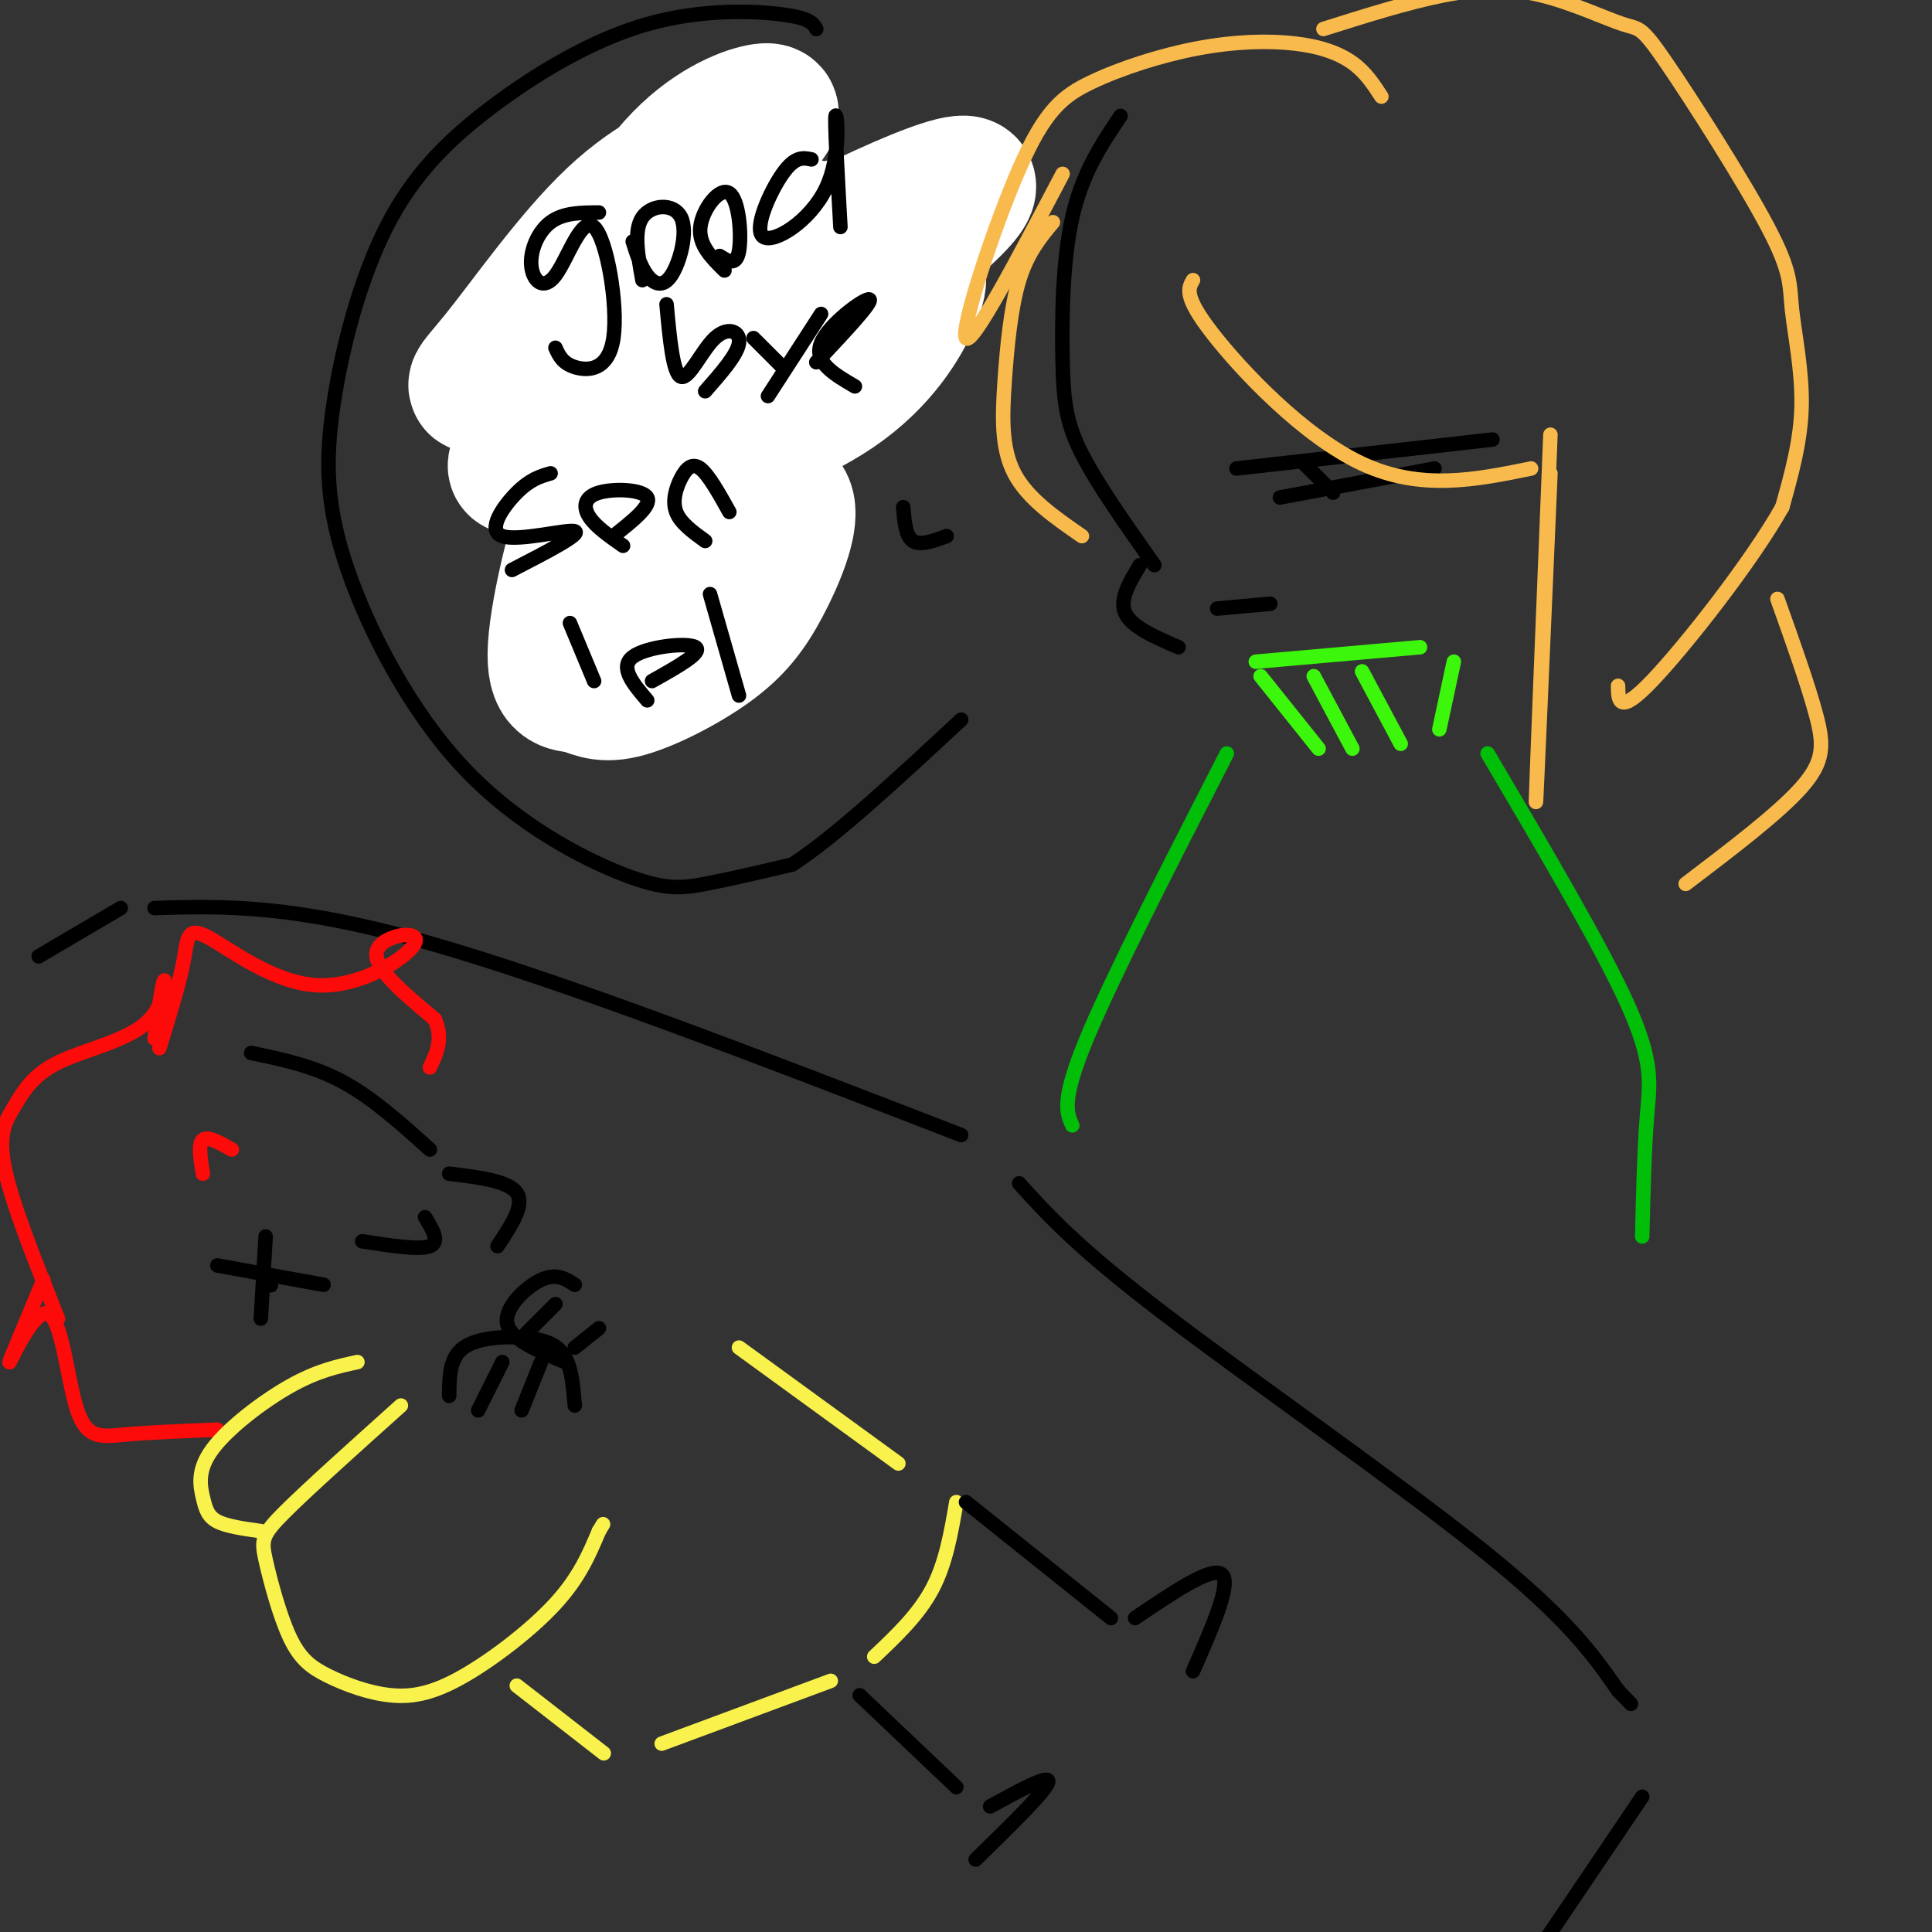 <svg viewBox='0 0 400 400' version='1.1' xmlns='http://www.w3.org/2000/svg' xmlns:xlink='http://www.w3.org/1999/xlink'><rect x="0" y="0" width="400" height="400" fill="#333333" stroke="none"/><g fill='none' stroke='rgb(0,0,0)' stroke-width='3' stroke-linecap='round' stroke-linejoin='round'><path d='M232,24c-3.970,5.911 -7.940,11.821 -10,21c-2.060,9.179 -2.208,21.625 -2,30c0.208,8.375 0.774,12.679 4,19c3.226,6.321 9.113,14.661 15,23'/><path d='M236,117c-2.167,3.583 -4.333,7.167 -3,10c1.333,2.833 6.167,4.917 11,7'/><path d='M256,97c0.000,0.000 53.000,-6.000 53,-6'/><path d='M265,103c0.000,0.000 32.000,-6.000 32,-6'/><path d='M270,96c0.000,0.000 6.000,6.000 6,6'/><path d='M252,126c0.000,0.000 11.000,-1.000 11,-1'/><path d='M196,111c-2.750,1.000 -5.500,2.000 -7,1c-1.500,-1.000 -1.750,-4.000 -2,-7'/><path d='M126,48c-1.207,-1.612 -2.415,-3.225 -6,0c-3.585,3.225 -9.549,11.287 -10,10c-0.451,-1.287 4.609,-11.923 9,-11c4.391,0.923 8.112,13.407 7,18c-1.112,4.593 -7.056,1.297 -13,-2'/><path d='M128,53c-1.904,-3.049 -3.809,-6.099 -4,-9c-0.191,-2.901 1.330,-5.654 4,-5c2.670,0.654 6.488,4.715 7,8c0.512,3.285 -2.282,5.796 -4,6c-1.718,0.204 -2.359,-1.898 -3,-4'/><path d='M144,48c-1.967,-3.150 -3.933,-6.300 -4,-9c-0.067,-2.700 1.766,-4.951 3,-6c1.234,-1.049 1.871,-0.898 3,1c1.129,1.898 2.751,5.542 2,7c-0.751,1.458 -3.876,0.729 -7,0'/><path d='M158,24c-2.013,0.159 -4.026,0.319 -6,2c-1.974,1.681 -3.911,4.884 -2,7c1.911,2.116 7.668,3.147 8,-2c0.332,-5.147 -4.762,-16.470 -5,-17c-0.238,-0.530 4.381,9.735 9,20'/><path d='M143,48c1.219,4.925 2.437,9.850 4,10c1.563,0.150 3.470,-4.475 6,-6c2.530,-1.525 5.681,0.051 7,2c1.319,1.949 0.805,4.271 -1,6c-1.805,1.729 -4.903,2.864 -8,4'/><path d='M162,48c0.000,0.000 6.000,6.000 6,6'/><path d='M177,46c0.000,0.000 -8.000,15.000 -8,15'/><path d='M110,106c-2.467,-1.867 -4.933,-3.733 -6,-8c-1.067,-4.267 -0.733,-10.933 1,-12c1.733,-1.067 4.867,3.467 8,8'/><path d='M174,51c4.156,-7.044 8.311,-14.089 8,-14c-0.311,0.089 -5.089,7.311 -6,11c-0.911,3.689 2.044,3.844 5,4'/><path d='M115,85c2.489,3.533 4.978,7.067 7,9c2.022,1.933 3.578,2.267 4,0c0.422,-2.267 -0.289,-7.133 -1,-12'/><path d='M139,92c-4.452,-7.417 -8.905,-14.833 -8,-15c0.905,-0.167 7.167,6.917 10,7c2.833,0.083 2.238,-6.833 3,-8c0.762,-1.167 2.881,3.417 5,8'/><path d='M147,66c2.375,7.220 4.750,14.440 6,15c1.250,0.560 1.375,-5.542 4,-7c2.625,-1.458 7.750,1.726 8,4c0.250,2.274 -4.375,3.637 -9,5'/><path d='M170,76c2.546,-3.575 5.092,-7.150 5,-9c-0.092,-1.850 -2.823,-1.974 -4,1c-1.177,2.974 -0.800,9.044 1,12c1.800,2.956 5.023,2.796 6,1c0.977,-1.796 -0.292,-5.227 0,-7c0.292,-1.773 2.146,-1.886 4,-2'/><path d='M182,72c2.000,-0.667 5.000,-1.333 8,-2'/><path d='M119,132c-3.183,-6.018 -6.366,-12.037 -6,-15c0.366,-2.963 4.280,-2.871 7,-4c2.720,-1.129 4.244,-3.478 4,2c-0.244,5.478 -2.258,18.782 -2,25c0.258,6.218 2.788,5.348 5,4c2.212,-1.348 4.106,-3.174 6,-5'/><path d='M133,139c-0.500,-1.500 -4.750,-2.750 -9,-4'/><path d='M132,108c0.000,0.000 0.100,0.100 0.1,0.1'/><path d='M139,104c-1.444,2.728 -2.889,5.456 -3,10c-0.111,4.544 1.111,10.906 4,13c2.889,2.094 7.444,-0.078 10,-2c2.556,-1.922 3.111,-3.594 3,-5c-0.111,-1.406 -0.889,-2.544 -3,-2c-2.111,0.544 -5.556,2.772 -9,5'/></g>
<g fill='none' stroke='rgb(60,246,12)' stroke-width='3' stroke-linecap='round' stroke-linejoin='round'><path d='M260,137c0.000,0.000 34.000,-3.000 34,-3'/><path d='M261,140c0.000,0.000 12.000,15.000 12,15'/><path d='M272,140c0.000,0.000 8.000,15.000 8,15'/><path d='M282,139c0.000,0.000 8.000,15.000 8,15'/><path d='M301,137c0.000,0.000 -3.000,14.000 -3,14'/></g>
<g fill='none' stroke='rgb(0,0,0)' stroke-width='3' stroke-linecap='round' stroke-linejoin='round'><path d='M8,198c0.000,0.000 17.000,-10.000 17,-10'/><path d='M32,188c14.083,-0.417 28.167,-0.833 56,7c27.833,7.833 69.417,23.917 111,40'/><path d='M211,245c5.956,6.600 11.911,13.200 30,27c18.089,13.800 48.311,34.800 66,49c17.689,14.200 22.844,21.600 28,29'/><path d='M335,350c4.667,4.833 2.333,2.417 0,0'/><path d='M340,372c0.000,0.000 -25.000,37.000 -25,37'/><path d='M52,218c6.417,1.333 12.833,2.667 19,6c6.167,3.333 12.083,8.667 18,14'/><path d='M93,243c6.167,0.750 12.333,1.500 14,4c1.667,2.500 -1.167,6.750 -4,11'/><path d='M75,257c5.917,0.917 11.833,1.833 14,1c2.167,-0.833 0.583,-3.417 -1,-6'/><path d='M56,266c0.000,0.000 0.100,0.100 0.1,0.1'/><path d='M45,262c0.000,0.000 22.000,4.000 22,4'/><path d='M55,256c0.000,0.000 -1.000,17.000 -1,17'/><path d='M119,266c-1.911,-1.244 -3.822,-2.489 -7,-1c-3.178,1.489 -7.622,5.711 -7,9c0.622,3.289 6.311,5.644 12,8'/><path d='M93,289c0.024,-3.940 0.048,-7.881 3,-10c2.952,-2.119 8.833,-2.417 13,-2c4.167,0.417 6.619,1.548 8,4c1.381,2.452 1.690,6.226 2,10'/><path d='M104,282c0.000,0.000 -5.000,10.000 -5,10'/><path d='M112,282c0.000,0.000 -4.000,10.000 -4,10'/><path d='M169,6c-0.603,-1.116 -1.206,-2.231 -7,-3c-5.794,-0.769 -16.779,-1.191 -28,2c-11.221,3.191 -22.676,9.995 -32,17c-9.324,7.005 -16.515,14.210 -22,25c-5.485,10.790 -9.264,25.163 -11,37c-1.736,11.837 -1.429,21.136 3,34c4.429,12.864 12.981,29.294 24,41c11.019,11.706 24.505,18.690 33,22c8.495,3.310 11.999,2.946 17,2c5.001,-0.946 11.501,-2.473 18,-4'/><path d='M164,179c8.833,-5.667 21.917,-17.833 35,-30'/><path d='M109,276c0.000,0.000 6.000,-6.000 6,-6'/><path d='M119,279c0.000,0.000 5.000,-4.000 5,-4'/></g>
<g fill='none' stroke='rgb(249,242,77)' stroke-width='3' stroke-linecap='round' stroke-linejoin='round'><path d='M83,291c-9.582,8.595 -19.163,17.191 -24,22c-4.837,4.809 -4.928,5.832 -4,10c0.928,4.168 2.876,11.483 5,16c2.124,4.517 4.426,6.238 8,8c3.574,1.762 8.422,3.565 13,4c4.578,0.435 8.886,-0.498 15,-4c6.114,-3.502 14.032,-9.572 19,-15c4.968,-5.428 6.984,-10.214 9,-15'/><path d='M124,317c1.500,-2.500 0.750,-1.250 0,0'/></g>
<g fill='none' stroke='rgb(255,255,255)' stroke-width='28' stroke-linecap='round' stroke-linejoin='round'><path d='M124,138c-1.219,-3.067 -2.437,-6.135 0,-11c2.437,-4.865 8.530,-11.528 14,-16c5.470,-4.472 10.316,-6.754 15,-8c4.684,-1.246 9.204,-1.456 10,2c0.796,3.456 -2.134,10.577 -5,16c-2.866,5.423 -5.670,9.146 -11,13c-5.330,3.854 -13.188,7.839 -18,9c-4.812,1.161 -6.580,-0.502 -9,-1c-2.420,-0.498 -5.493,0.168 -5,-8c0.493,-8.168 4.554,-25.169 9,-36c4.446,-10.831 9.279,-15.492 16,-22c6.721,-6.508 15.331,-14.863 24,-19c8.669,-4.137 17.396,-4.057 22,-3c4.604,1.057 5.086,3.092 3,8c-2.086,4.908 -6.739,12.688 -16,19c-9.261,6.312 -23.131,11.156 -37,16'/><path d='M136,97c-9.602,2.891 -15.106,2.119 -18,0c-2.894,-2.119 -3.178,-5.585 11,-18c14.178,-12.415 42.818,-33.778 46,-32c3.182,1.778 -19.096,26.695 -34,40c-14.904,13.305 -22.435,14.996 -24,13c-1.565,-1.996 2.838,-7.678 7,-14c4.162,-6.322 8.085,-13.282 25,-24c16.915,-10.718 46.823,-25.193 51,-24c4.177,1.193 -17.378,18.055 -34,29c-16.622,10.945 -28.311,15.972 -40,21'/><path d='M126,88c-13.453,6.987 -27.087,13.955 -14,3c13.087,-10.955 52.895,-39.833 54,-44c1.105,-4.167 -36.492,16.376 -54,26c-17.508,9.624 -14.926,8.329 -9,1c5.926,-7.329 15.196,-20.693 24,-29c8.804,-8.307 17.143,-11.556 21,-12c3.857,-0.444 3.231,1.919 1,6c-2.231,4.081 -6.066,9.880 -10,13c-3.934,3.120 -7.967,3.560 -12,4'/><path d='M127,56c0.298,-3.952 7.042,-15.833 14,-23c6.958,-7.167 14.131,-9.619 17,-10c2.869,-0.381 1.435,1.310 0,3'/></g>
<g fill='none' stroke='rgb(0,0,0)' stroke-width='3' stroke-linecap='round' stroke-linejoin='round'><path d='M124,44c-3.674,0.014 -7.348,0.028 -10,2c-2.652,1.972 -4.282,5.901 -4,9c0.282,3.099 2.476,5.369 5,2c2.524,-3.369 5.378,-12.377 8,-10c2.622,2.377 5.014,16.140 4,23c-1.014,6.860 -5.432,6.817 -8,6c-2.568,-0.817 -3.284,-2.409 -4,-4'/><path d='M133,58c-0.931,-5.142 -1.863,-10.284 0,-13c1.863,-2.716 6.520,-3.006 8,0c1.480,3.006 -0.217,9.309 -2,12c-1.783,2.691 -3.652,1.769 -5,0c-1.348,-1.769 -2.174,-4.384 -3,-7'/><path d='M150,56c-2.708,-2.661 -5.417,-5.321 -5,-9c0.417,-3.679 3.958,-8.375 6,-7c2.042,1.375 2.583,8.821 2,12c-0.583,3.179 -2.292,2.089 -4,1'/><path d='M168,33c-1.703,-0.351 -3.407,-0.702 -6,3c-2.593,3.702 -6.077,11.456 -4,13c2.077,1.544 9.713,-3.123 13,-10c3.287,-6.877 2.225,-15.965 2,-15c-0.225,0.965 0.388,11.982 1,23'/><path d='M138,63c0.667,7.214 1.333,14.429 3,15c1.667,0.571 4.333,-5.500 7,-8c2.667,-2.500 5.333,-1.429 5,1c-0.333,2.429 -3.667,6.214 -7,10'/><path d='M156,70c0.000,0.000 6.000,6.000 6,6'/><path d='M170,65c0.000,0.000 -11.000,17.000 -11,17'/><path d='M169,75c5.911,-6.289 11.822,-12.578 11,-13c-0.822,-0.422 -8.378,5.022 -10,9c-1.622,3.978 2.689,6.489 7,9'/><path d='M114,98c-2.095,0.595 -4.190,1.190 -7,4c-2.810,2.810 -6.333,7.833 -3,9c3.333,1.167 13.524,-1.524 15,-1c1.476,0.524 -5.762,4.262 -13,8'/><path d='M129,113c-2.845,-1.988 -5.690,-3.976 -7,-6c-1.310,-2.024 -1.083,-4.083 2,-5c3.083,-0.917 9.024,-0.690 10,1c0.976,1.690 -3.012,4.845 -7,8'/><path d='M146,112c-2.565,-1.857 -5.131,-3.714 -6,-6c-0.869,-2.286 -0.042,-5.000 1,-7c1.042,-2.000 2.298,-3.286 4,-2c1.702,1.286 3.851,5.143 6,9'/><path d='M118,129c0.000,0.000 5.000,12.000 5,12'/><path d='M134,145c-2.911,-3.422 -5.822,-6.844 -3,-9c2.822,-2.156 11.378,-3.044 13,-2c1.622,1.044 -3.689,4.022 -9,7'/><path d='M147,123c0.000,0.000 6.000,21.000 6,21'/></g>
<g fill='none' stroke='rgb(253,10,10)' stroke-width='3' stroke-linecap='round' stroke-linejoin='round'><path d='M33,217c2.060,-6.667 4.121,-13.333 5,-18c0.879,-4.667 0.578,-7.333 5,-5c4.422,2.333 13.567,9.667 23,10c9.433,0.333 19.155,-6.333 20,-9c0.845,-2.667 -7.187,-1.333 -8,2c-0.813,3.333 5.594,8.667 12,14'/><path d='M90,211c1.833,4.000 0.417,7.000 -1,10'/><path d='M32,215c0.816,-5.907 1.632,-11.814 2,-12c0.368,-0.186 0.286,5.348 -4,9c-4.286,3.652 -12.778,5.422 -18,8c-5.222,2.578 -7.175,5.963 -9,9c-1.825,3.037 -3.521,5.725 -2,13c1.521,7.275 6.261,19.138 11,31'/><path d='M48,238c-2.500,-1.417 -5.000,-2.833 -6,-2c-1.000,0.833 -0.500,3.917 0,7'/><path d='M9,265c-3.732,8.882 -7.464,17.764 -7,17c0.464,-0.764 5.124,-11.174 8,-10c2.876,1.174 3.967,13.931 6,20c2.033,6.069 5.010,5.448 10,5c4.990,-0.448 11.995,-0.724 19,-1'/></g>
<g fill='none' stroke='rgb(249,242,77)' stroke-width='3' stroke-linecap='round' stroke-linejoin='round'><path d='M74,282c-4.175,0.907 -8.351,1.815 -14,5c-5.649,3.185 -12.772,8.648 -16,13c-3.228,4.352 -2.561,7.595 -2,10c0.561,2.405 1.018,3.973 3,5c1.982,1.027 5.491,1.514 9,2'/><path d='M153,279c0.000,0.000 33.000,24.000 33,24'/><path d='M198,311c-1.083,6.333 -2.167,12.667 -5,18c-2.833,5.333 -7.417,9.667 -12,14'/><path d='M172,348c0.000,0.000 -35.000,13.000 -35,13'/><path d='M125,363c0.000,0.000 -18.000,-14.000 -18,-14'/></g>
<g fill='none' stroke='rgb(0,0,0)' stroke-width='3' stroke-linecap='round' stroke-linejoin='round'><path d='M200,311c0.000,0.000 30.000,24.000 30,24'/><path d='M235,335c8.000,-5.417 16.000,-10.833 18,-9c2.000,1.833 -2.000,10.917 -6,20'/><path d='M178,351c0.000,0.000 20.000,19.000 20,19'/><path d='M205,374c6.250,-3.417 12.500,-6.833 12,-5c-0.500,1.833 -7.750,8.917 -15,16'/></g>
<g fill='none' stroke='rgb(248,186,77)' stroke-width='3' stroke-linecap='round' stroke-linejoin='round'><path d='M321,90c-1.500,37.333 -3.000,74.667 -3,76c0.000,1.333 1.500,-33.333 3,-68'/><path d='M317,97c-11.422,2.333 -22.844,4.667 -35,-1c-12.156,-5.667 -25.044,-19.333 -31,-27c-5.956,-7.667 -4.978,-9.333 -4,-11'/><path d='M224,111c-5.643,-3.899 -11.286,-7.798 -14,-13c-2.714,-5.202 -2.500,-11.708 -2,-19c0.500,-7.292 1.286,-15.369 3,-21c1.714,-5.631 4.357,-8.815 7,-12'/><path d='M220,36c-9.385,17.841 -18.770,35.682 -20,34c-1.230,-1.682 5.696,-22.886 11,-35c5.304,-12.114 8.988,-15.138 15,-18c6.012,-2.862 14.354,-5.561 22,-7c7.646,-1.439 14.597,-1.618 20,-1c5.403,0.618 9.258,2.034 12,4c2.742,1.966 4.371,4.483 6,7'/><path d='M274,6c8.787,-2.775 17.574,-5.550 25,-7c7.426,-1.450 13.489,-1.575 20,0c6.511,1.575 13.468,4.851 17,6c3.532,1.149 3.640,0.170 9,8c5.360,7.830 15.973,24.470 21,34c5.027,9.530 4.469,11.950 5,17c0.531,5.050 2.152,12.728 2,20c-0.152,7.272 -2.076,14.136 -4,21'/><path d='M369,105c-6.311,11.222 -20.089,28.778 -27,36c-6.911,7.222 -6.956,4.111 -7,1'/><path d='M368,124c3.178,8.911 6.356,17.822 8,24c1.644,6.178 1.756,9.622 -3,15c-4.756,5.378 -14.378,12.689 -24,20'/></g>
<g fill='none' stroke='rgb(1,190,9)' stroke-width='3' stroke-linecap='round' stroke-linejoin='round'><path d='M254,156c-11.833,23.083 -23.667,46.167 -29,59c-5.333,12.833 -4.167,15.417 -3,18'/><path d='M308,156c11.778,19.956 23.556,39.911 29,52c5.444,12.089 4.556,16.311 4,23c-0.556,6.689 -0.778,15.844 -1,25'/></g>
</svg>